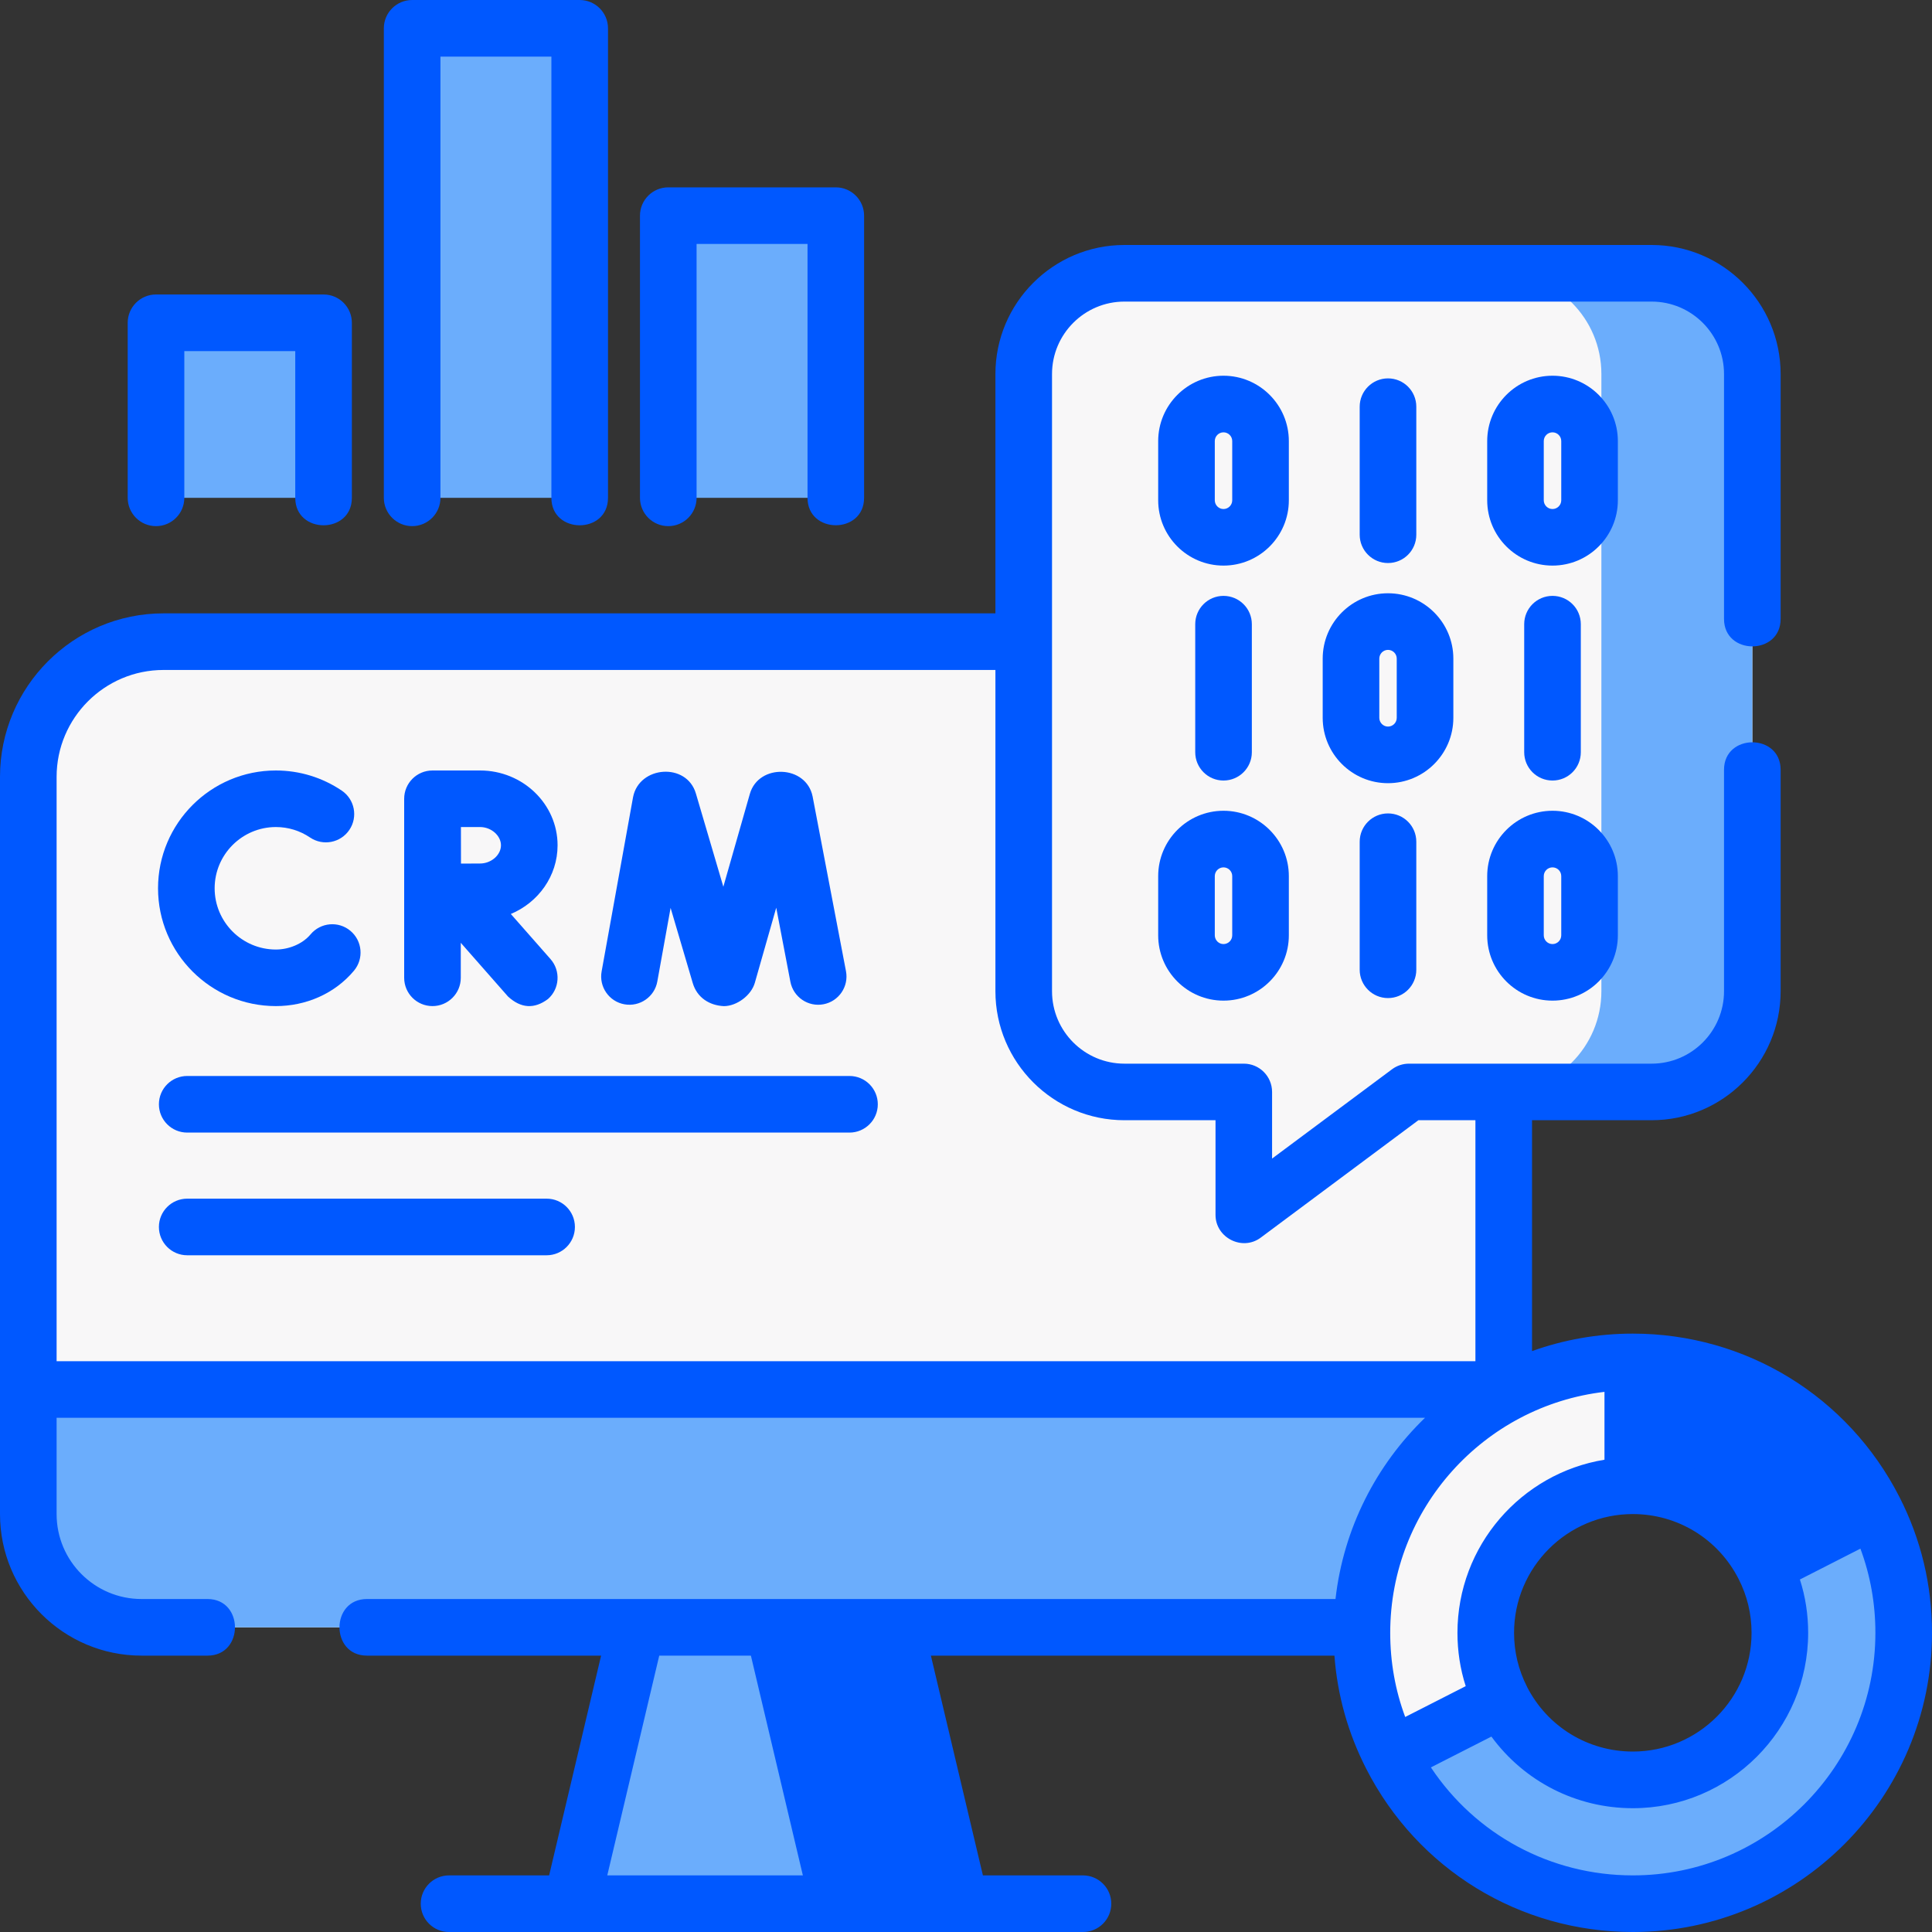 <?xml version="1.0" encoding="UTF-8"?> <svg xmlns="http://www.w3.org/2000/svg" width="40" height="40" viewBox="0 0 40 40" fill="none"><rect x="0" y="0" width="40" height="40" fill="#333333" stroke="none"/> <path d="M28.334 33.692H2.93C1.635 33.692 0.586 32.642 0.586 31.348V16.084C0.586 14.538 1.839 13.285 3.385 13.285H28.333C29.88 13.285 31.133 14.538 31.133 16.084V30.893C31.133 32.438 29.88 33.692 28.334 33.692Z" fill="#F8F7F8"></path> <path d="M19.886 39.414H11.832L13.186 33.692H18.533L19.886 39.414Z" fill="#6BADFC"></path> <path d="M18.533 33.692H15.408L16.761 39.414H19.886L18.533 33.692Z" fill="#0058FF"></path> <path d="M0.586 28.768V31.348C0.586 32.643 1.635 33.692 2.93 33.692H28.789C30.084 33.692 31.133 32.643 31.133 31.348V28.768H0.586Z" fill="#6BADFC"></path> <path d="M36.28 7.744V20.523C36.28 21.674 35.346 22.608 34.195 22.608H29.172L25.752 25.154V22.608H23.28C22.128 22.608 21.195 21.674 21.195 20.523V7.744C21.195 6.592 22.129 5.659 23.28 5.659H34.195C35.346 5.659 36.28 6.592 36.28 7.744Z" fill="#F8F7F8"></path> <path d="M34.195 5.658H31.07C32.222 5.658 33.155 6.591 33.155 7.743V20.522C33.155 21.673 32.222 22.607 31.07 22.607H34.195C35.347 22.607 36.28 21.673 36.28 20.522V7.743C36.28 6.591 35.347 5.658 34.195 5.658Z" fill="#6BADFC"></path> <path d="M36.518 32.424C36.73 32.839 36.85 33.308 36.85 33.806C36.85 35.487 35.487 36.85 33.805 36.85C32.621 36.85 31.596 36.174 31.093 35.187L28.807 36.351C29.734 38.169 31.625 39.414 33.805 39.414C36.903 39.414 39.414 36.903 39.414 33.806C39.414 32.889 39.194 32.024 38.804 31.26L36.518 32.424Z" fill="#6BADFC"></path> <path d="M30.761 33.805C30.761 32.124 32.124 30.761 33.805 30.761V28.197C30.708 28.197 28.197 30.708 28.197 33.805C28.197 34.722 28.417 35.587 28.807 36.351L31.093 35.187C30.881 34.772 30.761 34.303 30.761 33.805Z" fill="#F8F7F8"></path> <path d="M36.518 32.424L38.804 31.26C37.876 29.442 35.986 28.197 33.805 28.197V30.761C34.989 30.761 36.014 31.437 36.518 32.424Z" fill="#0058FF"></path> <path d="M3.23 6.683H6.699V10.307H3.23V6.683Z" fill="#6BADFC"></path> <path d="M13.836 4.465H17.305V10.307H13.836V4.465Z" fill="#6BADFC"></path> <path d="M8.533 0.586H12.002V10.307H8.533V0.586Z" fill="#6BADFC"></path> <path d="M12.928 20.793C13.246 20.85 13.552 20.639 13.609 20.321L13.884 18.797L14.343 20.354C14.432 20.655 14.688 20.817 14.988 20.831C15.253 20.83 15.553 20.61 15.628 20.348L16.071 18.793L16.364 20.326C16.425 20.644 16.732 20.853 17.05 20.792C17.368 20.731 17.576 20.424 17.515 20.107L16.824 16.489C16.691 15.835 15.707 15.803 15.525 16.436L14.976 18.359L14.408 16.43C14.218 15.779 13.233 15.854 13.107 16.503L12.456 20.112C12.398 20.431 12.61 20.736 12.928 20.793Z" fill="#0058FF"></path> <path d="M5.712 20.83C6.332 20.83 6.928 20.575 7.328 20.098C7.536 19.849 7.503 19.48 7.255 19.272C7.007 19.064 6.638 19.097 6.43 19.345C6.259 19.549 5.973 19.659 5.712 19.659C5.013 19.659 4.444 19.09 4.444 18.391C4.444 17.692 5.013 17.123 5.712 17.123C5.966 17.123 6.21 17.198 6.42 17.34C6.688 17.521 7.052 17.45 7.233 17.182C7.414 16.914 7.344 16.55 7.076 16.369C6.672 16.096 6.2 15.952 5.711 15.952C4.366 15.952 3.272 17.046 3.272 18.391C3.272 19.736 4.366 20.83 5.712 20.83Z" fill="#0058FF"></path> <path d="M8.954 20.83C9.277 20.83 9.54 20.568 9.54 20.244V19.52L10.518 20.632C10.786 20.878 11.062 20.895 11.345 20.684C11.588 20.471 11.611 20.1 11.398 19.857L10.576 18.923C11.145 18.685 11.544 18.137 11.544 17.501C11.544 16.647 10.824 15.952 9.94 15.952H8.955C8.955 15.952 8.954 15.952 8.954 15.952C8.954 15.952 8.954 15.952 8.954 15.952C8.63 15.952 8.368 16.214 8.368 16.538V20.244C8.368 20.568 8.63 20.83 8.954 20.83ZM9.94 17.123C10.17 17.123 10.372 17.3 10.372 17.501C10.372 17.702 10.17 17.878 9.94 17.878C9.844 17.878 9.697 17.879 9.544 17.88C9.543 17.628 9.543 17.376 9.543 17.123H9.94Z" fill="#0058FF"></path> <path d="M25.918 15.574V12.923C25.918 12.599 25.655 12.337 25.331 12.337C25.008 12.337 24.746 12.599 24.746 12.923V15.574C24.746 15.898 25.008 16.16 25.331 16.16C25.655 16.16 25.918 15.898 25.918 15.574Z" fill="#0058FF"></path> <path d="M32.729 15.574V12.923C32.729 12.599 32.467 12.337 32.143 12.337C31.819 12.337 31.557 12.599 31.557 12.923V15.574C31.557 15.898 31.819 16.16 32.143 16.16C32.467 16.16 32.729 15.898 32.729 15.574Z" fill="#0058FF"></path> <path d="M30.09 14.862V13.636C30.09 12.89 29.483 12.283 28.737 12.283C27.991 12.283 27.385 12.89 27.385 13.636V14.862C27.385 15.608 27.992 16.215 28.737 16.215C29.483 16.215 30.09 15.608 30.09 14.862ZM28.918 14.862C28.918 14.962 28.837 15.043 28.737 15.043C28.638 15.043 28.557 14.961 28.557 14.862V13.636C28.557 13.536 28.638 13.455 28.737 13.455C28.837 13.455 28.918 13.536 28.918 13.636V14.862Z" fill="#0058FF"></path> <path d="M29.323 11.071V8.42C29.323 8.096 29.061 7.834 28.737 7.834C28.414 7.834 28.151 8.096 28.151 8.42V11.071C28.151 11.395 28.414 11.657 28.737 11.657C29.061 11.657 29.323 11.395 29.323 11.071Z" fill="#0058FF"></path> <path d="M26.684 9.132C26.684 8.386 26.077 7.779 25.331 7.779C24.586 7.779 23.979 8.386 23.979 9.132V10.358C23.979 11.104 24.586 11.71 25.331 11.71C26.077 11.71 26.684 11.104 26.684 10.358V9.132ZM25.512 10.358C25.512 10.457 25.431 10.539 25.331 10.539C25.232 10.539 25.151 10.457 25.151 10.358V9.132C25.151 9.032 25.232 8.951 25.331 8.951C25.431 8.951 25.512 9.032 25.512 9.132V10.358Z" fill="#0058FF"></path> <path d="M33.496 9.132C33.496 8.386 32.889 7.779 32.143 7.779C31.397 7.779 30.791 8.386 30.791 9.132V10.358C30.791 11.104 31.397 11.71 32.143 11.71C32.889 11.71 33.496 11.104 33.496 10.358V9.132ZM32.324 10.358C32.324 10.457 32.243 10.539 32.143 10.539C32.043 10.539 31.962 10.457 31.962 10.358V9.132C31.962 9.032 32.043 8.951 32.143 8.951C32.243 8.951 32.324 9.032 32.324 9.132V10.358Z" fill="#0058FF"></path> <path d="M28.151 17.427V20.078C28.151 20.401 28.414 20.664 28.737 20.664C29.061 20.664 29.323 20.401 29.323 20.078V17.427C29.323 17.103 29.061 16.841 28.737 16.841C28.414 16.841 28.151 17.103 28.151 17.427Z" fill="#0058FF"></path> <path d="M23.979 18.139V19.365C23.979 20.111 24.586 20.717 25.331 20.717C26.077 20.717 26.684 20.111 26.684 19.365V18.139C26.684 17.393 26.077 16.786 25.331 16.786C24.586 16.786 23.979 17.393 23.979 18.139ZM25.151 18.139C25.151 18.039 25.232 17.958 25.331 17.958C25.431 17.958 25.512 18.039 25.512 18.139V19.365C25.512 19.464 25.431 19.546 25.331 19.546C25.232 19.546 25.151 19.464 25.151 19.365V18.139Z" fill="#0058FF"></path> <path d="M30.791 18.139V19.365C30.791 20.111 31.397 20.717 32.143 20.717C32.889 20.717 33.496 20.111 33.496 19.365V18.139C33.496 17.393 32.889 16.786 32.143 16.786C31.397 16.786 30.791 17.393 30.791 18.139ZM31.962 18.139C31.962 18.039 32.043 17.958 32.143 17.958C32.243 17.958 32.324 18.039 32.324 18.139V19.365C32.324 19.464 32.243 19.546 32.143 19.546C32.043 19.546 31.962 19.464 31.962 19.365V18.139Z" fill="#0058FF"></path> <path d="M39.326 30.994C39.326 30.993 39.325 30.993 39.325 30.992C38.26 28.907 36.145 27.611 33.806 27.611C33.074 27.611 32.371 27.739 31.719 27.973V23.193H34.195C35.668 23.193 36.866 21.995 36.866 20.522V15.937C36.866 15.179 35.694 15.179 35.694 15.937V20.522C35.694 21.349 35.022 22.022 34.195 22.022H29.172C29.046 22.022 28.923 22.062 28.822 22.137L26.337 23.987V22.608C26.337 22.284 26.075 22.022 25.752 22.022H23.28C22.453 22.022 21.781 21.349 21.781 20.522V13.291C21.781 13.289 21.781 13.287 21.781 13.285C21.781 13.283 21.781 13.281 21.781 13.279V7.744C21.781 6.917 22.453 6.244 23.28 6.244H34.195C35.022 6.244 35.694 6.917 35.694 7.744V12.814C35.694 13.572 36.866 13.572 36.866 12.814V7.744C36.866 6.271 35.668 5.072 34.195 5.072H23.28C21.807 5.072 20.609 6.271 20.609 7.744V12.699H3.385C1.519 12.699 0 14.218 0 16.084V31.348C0 32.964 1.314 34.278 2.93 34.278H4.297C5.054 34.278 5.054 33.106 4.297 33.106H2.93C1.96 33.106 1.172 32.318 1.172 31.348V29.354H29.503C28.495 30.328 27.816 31.64 27.65 33.106H7.597C6.839 33.106 6.839 34.278 7.597 34.278H12.445L11.369 38.828H9.297C8.973 38.828 8.711 39.091 8.711 39.414C8.711 39.738 8.973 40 9.297 40H22.422C22.745 40 23.008 39.738 23.008 39.414C23.008 39.091 22.745 38.828 22.422 38.828H20.35L19.273 34.278H27.628C27.689 35.097 27.909 35.882 28.285 36.618C29.349 38.704 31.465 40 33.806 40C37.221 40 40 37.221 40 33.806C40 32.816 39.773 31.87 39.326 30.994ZM31.614 34.921C31.614 34.92 31.614 34.92 31.614 34.919C31.437 34.572 31.347 34.197 31.347 33.806C31.347 32.45 32.45 31.347 33.806 31.347C34.734 31.347 35.574 31.862 35.996 32.691C36.174 33.039 36.264 33.414 36.264 33.806C36.264 35.162 35.161 36.264 33.806 36.264C32.877 36.264 32.037 35.75 31.614 34.921ZM37.986 31.019L36.733 31.657C36.17 30.888 35.331 30.374 34.391 30.222V28.817C35.858 28.987 37.167 29.789 37.986 31.019ZM1.172 16.084C1.172 14.864 2.165 13.871 3.385 13.871H20.609V20.522C20.609 21.995 21.807 23.193 23.28 23.193H25.166V25.154C25.166 25.625 25.719 25.909 26.102 25.624L29.366 23.193H30.547V28.182H1.172V16.084ZM33.219 28.817V30.222C31.495 30.503 30.175 32.003 30.175 33.806C30.175 34.186 30.232 34.556 30.346 34.91L29.098 35.546L29.093 35.548C28.887 34.994 28.783 34.41 28.783 33.806C28.783 31.234 30.725 29.108 33.219 28.817ZM19.145 38.828H12.573L13.649 34.278H18.069L19.145 38.828ZM33.806 38.828C32.105 38.828 30.551 37.985 29.625 36.592L30.878 35.954C31.556 36.88 32.632 37.437 33.806 37.437C35.807 37.437 37.436 35.808 37.436 33.806C37.436 33.426 37.379 33.056 37.265 32.702L38.253 32.198L38.518 32.063C38.724 32.618 38.828 33.202 38.828 33.806C38.828 36.575 36.575 38.828 33.806 38.828Z" fill="#0058FF"></path> <path d="M3.23 10.893C3.554 10.893 3.816 10.631 3.816 10.307V7.269H6.113V10.307C6.113 11.065 7.285 11.065 7.285 10.307V6.683C7.285 6.359 7.022 6.097 6.699 6.097H3.23C2.906 6.097 2.644 6.359 2.644 6.683V10.307C2.644 10.631 2.906 10.893 3.23 10.893Z" fill="#0058FF"></path> <path d="M13.836 10.893C14.16 10.893 14.422 10.63 14.422 10.307V5.051H16.719V10.307C16.719 11.064 17.89 11.064 17.89 10.307V4.465C17.89 4.142 17.628 3.879 17.305 3.879H13.836C13.512 3.879 13.25 4.142 13.25 4.465V10.307C13.25 10.63 13.512 10.893 13.836 10.893Z" fill="#0058FF"></path> <path d="M8.533 10.893C8.857 10.893 9.119 10.63 9.119 10.307V1.172H11.416V10.307C11.416 11.065 12.588 11.065 12.588 10.307V0.586C12.588 0.262 12.325 0 12.002 0H8.533C8.21 0 7.947 0.262 7.947 0.586V10.307C7.947 10.63 8.21 10.893 8.533 10.893Z" fill="#0058FF"></path> <path d="M17.588 22.277H3.876C3.552 22.277 3.29 22.539 3.29 22.863C3.29 23.186 3.552 23.449 3.876 23.449H17.588C17.911 23.449 18.174 23.186 18.174 22.863C18.174 22.539 17.911 22.277 17.588 22.277Z" fill="#0058FF"></path> <path d="M11.318 24.817H3.876C3.552 24.817 3.29 25.079 3.29 25.403C3.29 25.726 3.552 25.989 3.876 25.989H11.318C11.641 25.989 11.903 25.726 11.903 25.403C11.903 25.079 11.641 24.817 11.318 24.817Z" fill="#0058FF"></path> </svg> 